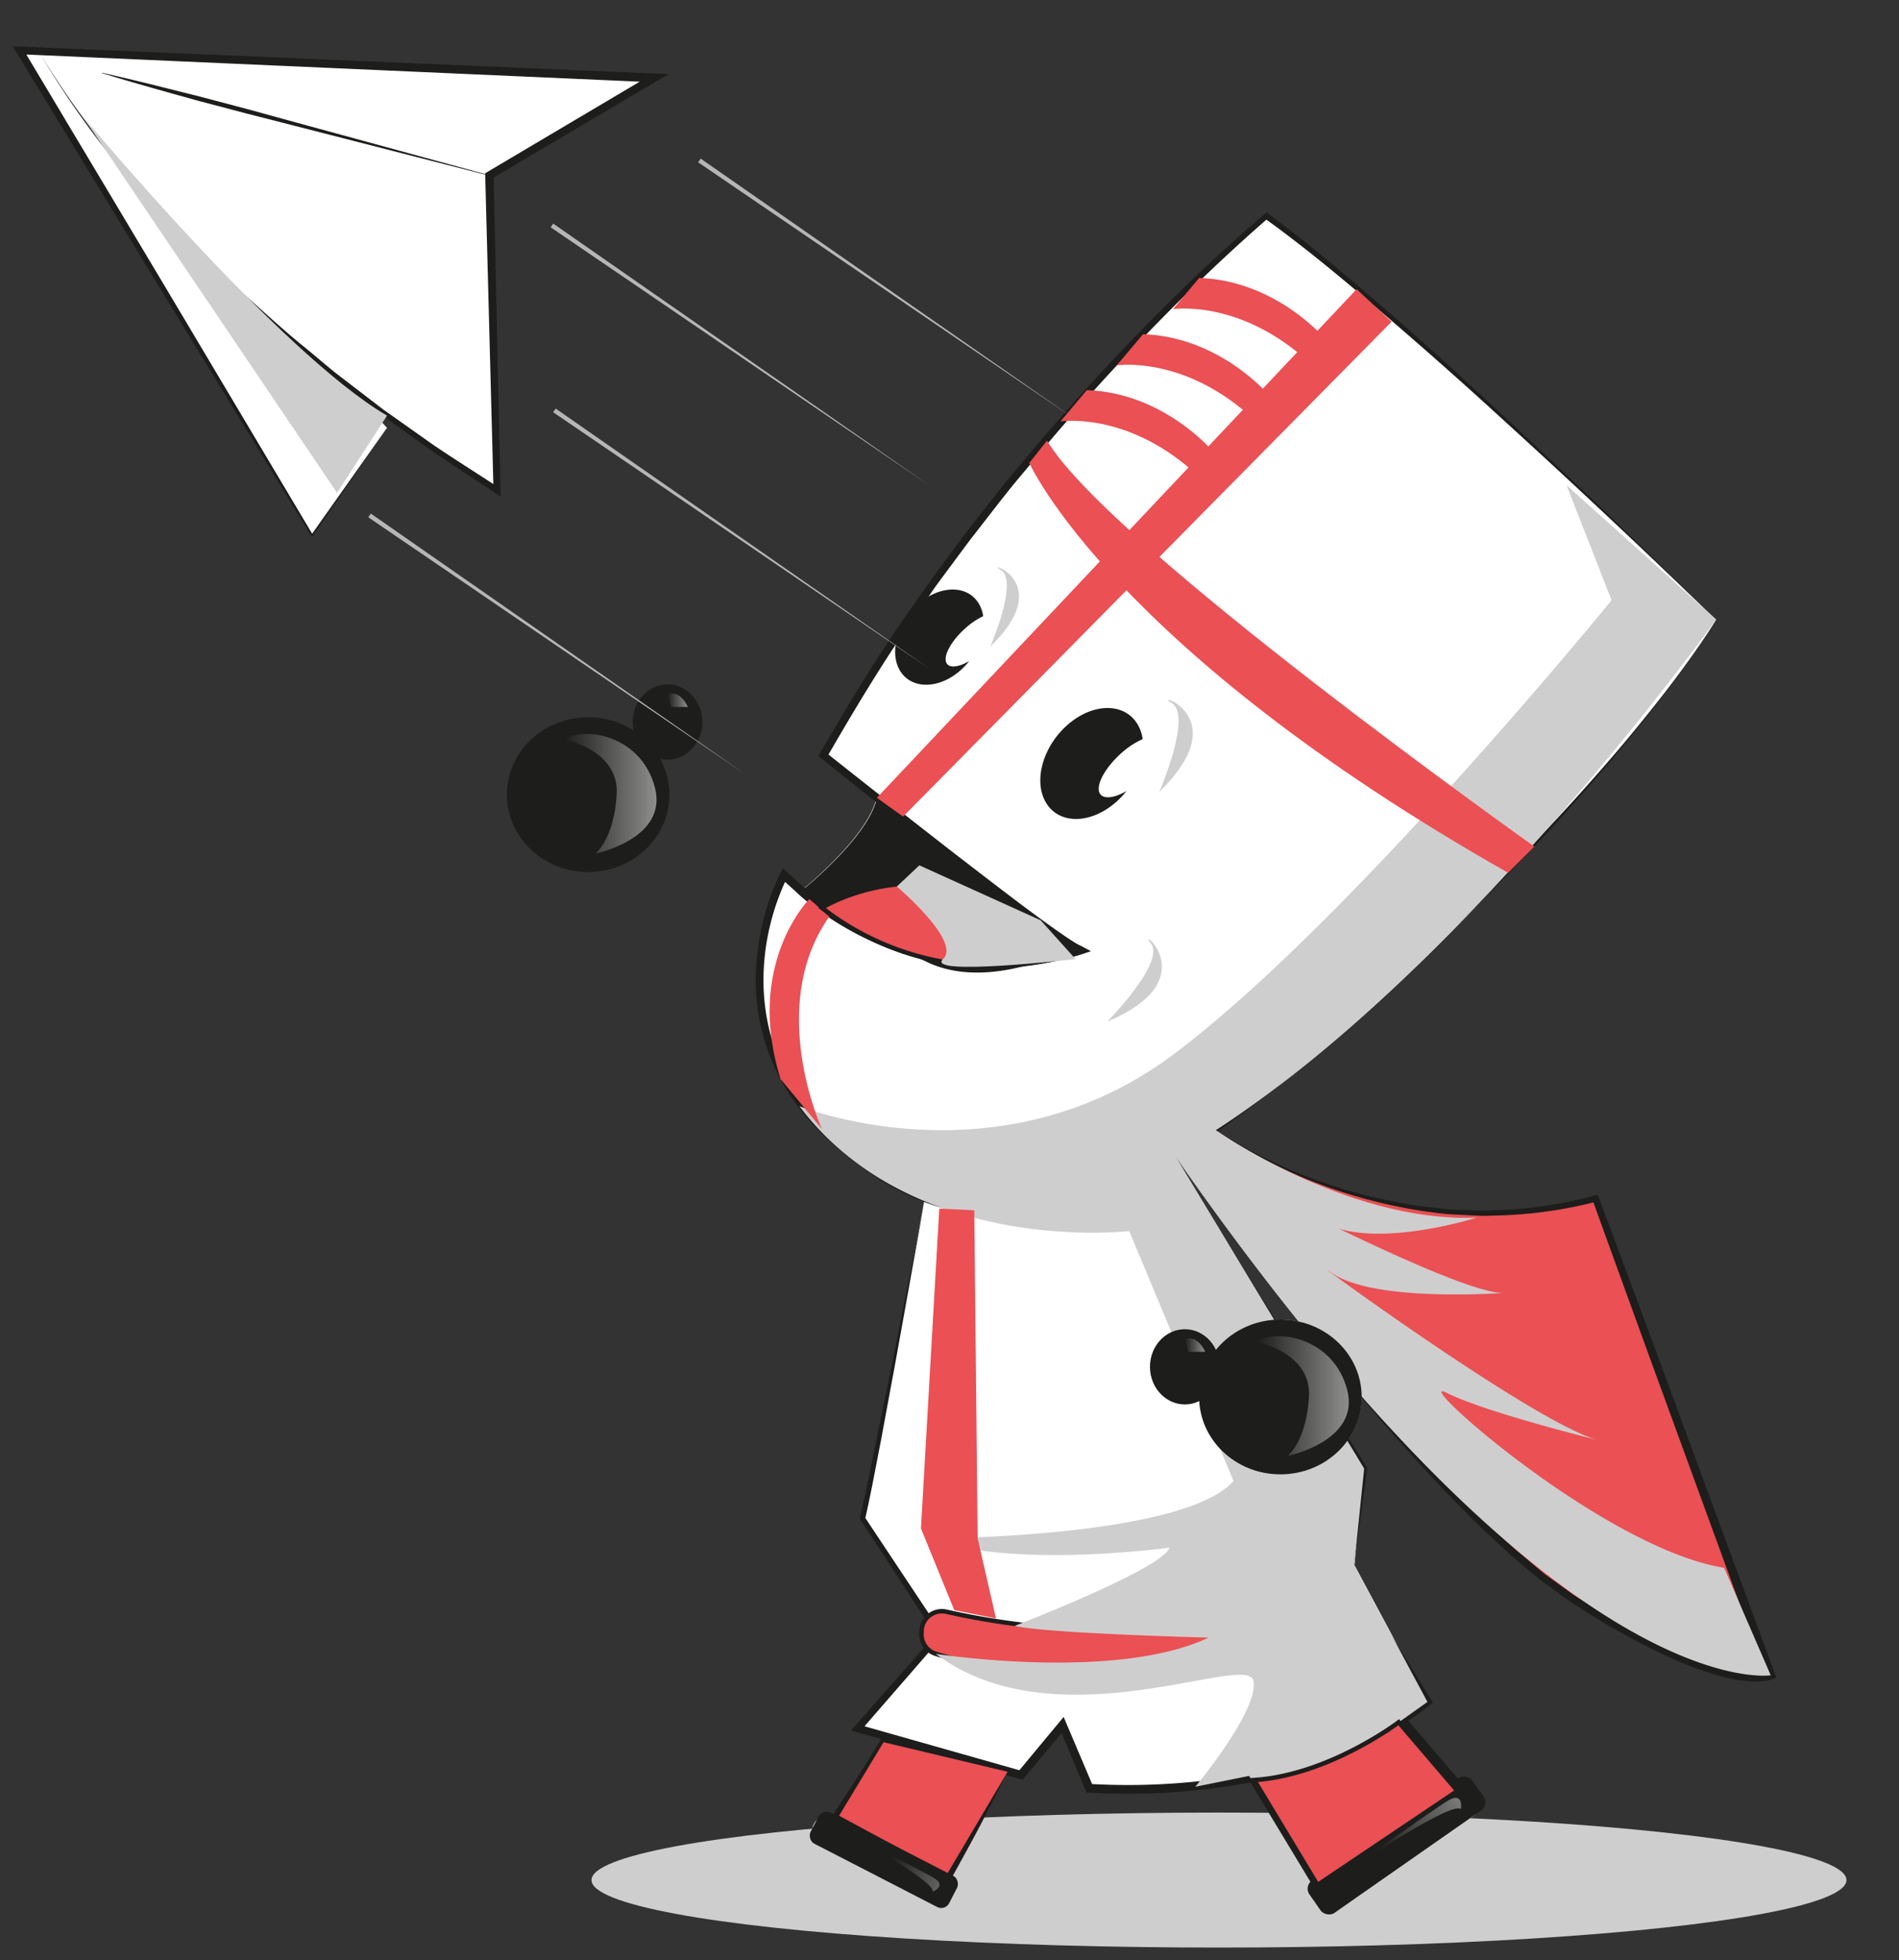 <?xml version="1.0" encoding="UTF-8"?> <svg xmlns="http://www.w3.org/2000/svg" xmlns:xlink="http://www.w3.org/1999/xlink" viewBox="0 0 297.44 307"><rect x="0" y="0" width="297.44" height="307" fill="#333333" stroke="none"/><defs><style>.cls-1{isolation:isolate;}.cls-2,.cls-4{fill:#cfcece;}.cls-16,.cls-17,.cls-2,.cls-7{mix-blend-mode:multiply;}.cls-3{fill:#fff;}.cls-11,.cls-16,.cls-17,.cls-5{fill:#ea5054;}.cls-6{fill:#1d1d1b;}.cls-12,.cls-13,.cls-14,.cls-15,.cls-8,.cls-9{opacity:0.5;}.cls-8{fill:url(#Dégradé_sans_nom_37);}.cls-9{fill:url(#Dégradé_sans_nom_37-2);}.cls-10{fill:none;stroke-width:1.38px;}.cls-10,.cls-11,.cls-16{stroke:#1d1d1b;stroke-miterlimit:10;}.cls-11,.cls-16{stroke-width:0.7px;}.cls-12{fill:url(#Dégradé_sans_nom_37-3);}.cls-13{fill:url(#Dégradé_sans_nom_37-4);}.cls-14{fill:url(#Dégradé_sans_nom_37-5);}.cls-15{fill:url(#Dégradé_sans_nom_37-6);}.cls-18{fill:#b7b6b6;}</style><linearGradient id="Dégradé_sans_nom_37" x1="-2669.63" y1="-498.42" x2="-2655.09" y2="-498.42" gradientTransform="matrix(-0.89, -0.46, -0.46, 0.89, -2454.6, -483.43)" gradientUnits="userSpaceOnUse"><stop offset="0" stop-color="#fff"></stop><stop offset="1" stop-color="#fff" stop-opacity="0"></stop></linearGradient><linearGradient id="Dégradé_sans_nom_37-2" x1="-1220.35" y1="631.94" x2="-1205.81" y2="631.94" gradientTransform="matrix(-1.05, 0.73, 0.64, 0.92, -1454.66, 589.22)" xlink:href="#Dégradé_sans_nom_37"></linearGradient><linearGradient id="Dégradé_sans_nom_37-3" x1="-279.66" y1="210.66" x2="-276.47" y2="210.66" gradientTransform="matrix(-1, 0, 0, 1, -90.9, 0)" xlink:href="#Dégradé_sans_nom_37"></linearGradient><linearGradient id="Dégradé_sans_nom_37-4" x1="-302.16" y1="218.64" x2="-287.63" y2="218.64" gradientTransform="matrix(-1, 0, 0, 1, -90.9, 0)" xlink:href="#Dégradé_sans_nom_37"></linearGradient><linearGradient id="Dégradé_sans_nom_37-5" x1="-198.63" y1="109.67" x2="-195.45" y2="109.67" gradientTransform="matrix(-1, 0, 0, 1, -90.9, 0)" xlink:href="#Dégradé_sans_nom_37"></linearGradient><linearGradient id="Dégradé_sans_nom_37-6" x1="-193.73" y1="124.3" x2="-179.2" y2="124.3" gradientTransform="matrix(-1, 0, 0, 1, -90.9, 0)" xlink:href="#Dégradé_sans_nom_37"></linearGradient></defs><g class="cls-1"><g id="poses_1" data-name="poses 1"><ellipse class="cls-2" cx="190.93" cy="294.44" rx="98.28" ry="10.57"></ellipse><path class="cls-3" d="M249.94,187.71c-28.19,7.73-52.41-6.13-58.19-9.82-.84-.55-1.31-.88-1.31-.88,16.31-10.58,32.4-25.91,45.72-40.32h0l4.11-4.11-.16-.11c20.9-22.09,28.67-35.4,28.67-35.4S220.69,49.8,198.32,33.86a306.1,306.1,0,0,0-27.73,27.31l-.37,0L166.11,66l.18,0a336.7,336.7,0,0,0-22.47,28.66,11.2,11.2,0,0,0-3,4.33c-4.12,6.13-8.13,12.57-11.9,19.31,0,0,3.47,2.78,8.37,6.64-1.31,5.94-10.86,13.8-11.83,14.59-.91-.78-1.8-1.6-2.69-2.49,0,0-7.52,13.93-1.4,28.74.23,1,.51,2.1.86,3.19l2.86,3.46c.25.35.51.69.78,1l-.71-.26a46.39,46.39,0,0,0,19.76,15l-.18,0s-8.36,44.62-9.66,49.58l10.17,15.49a3.16,3.16,0,0,0-.94,1.9l0,.38a3.17,3.17,0,0,0,.94,2.65l-10.9,12.46L159.91,278l6.52-7.83,4.18,9.92a99.34,99.34,0,0,0,16.65-.35l-.08.09.86-.18c2.48-.26,5.11-.64,7.82-1.15l2.53,3.51,7.53,12.48a3.09,3.09,0,0,0,4.34,4.24l20.46-14.28a3.09,3.09,0,0,0-2.86-5.42l-8.23-9.6a41.38,41.38,0,0,0,4-2.91l-11.48-21.4L213.67,230,211,225.64a11.66,11.66,0,0,0,2.24-6.86s0-.07,0-.11q4.18,4.76,8.12,8.84c8.65,9.48,17.49,18,24.9,22.83,23.75,15.4,31,12,31,12Zm-80.71-38.9s-.54.19-1.51.46l-.52-.5,1-.48A4.76,4.76,0,0,0,169.23,148.81ZM203.44,207a13.13,13.13,0,0,0-2.89-.33c-.32,0-.63,0-1,.05l-15.42-25.52C191,190.9,197.37,199.45,203.44,207Zm-74.33-65-.36.21c-.87-.63-1.73-1.32-2.59-2C126.8,140.52,127.8,141.15,129.11,142Z"></path><path class="cls-3" d="M138.25,272.52,131,284.38a2.74,2.74,0,0,0-2.24,5L145.62,298a2.74,2.74,0,0,0,3-4.52l9.16-16Z"></path><polygon class="cls-4" points="10.51 10.26 59.83 30.61 71.97 65.06 70.79 29.83 93.5 14.96 10.51 10.26"></polygon><path class="cls-5" d="M190.44,177s27.14,19.57,59.5,10.7l27.4,74.63s-7.3,3.4-31-12-62.11-69.15-62.11-69.15Z"></path><path class="cls-6" d="M190.44,177a76.4,76.4,0,0,0,13.79,7.15,79.68,79.68,0,0,0,14.9,4.33c2.53.55,5.12.77,7.68,1.09,1.29.08,2.59.11,3.88.17.65,0,1.29.07,1.94.07l1.94-.08a67.72,67.72,0,0,0,15.31-2.24l.2-.05.07.18,27.52,74.59.12.33-.3.11a6.59,6.59,0,0,1-2.09.33,7,7,0,0,1-1,0,8.42,8.42,0,0,1-1-.07,17,17,0,0,1-2-.32c-.66-.11-1.3-.29-1.95-.46a49.55,49.55,0,0,1-7.51-2.74,108.1,108.1,0,0,1-14-7.66l-1.69-1.06c-.55-.38-1.08-.78-1.62-1.16l-3.24-2.35-3-2.56-1.53-1.28c-.5-.44-1-.9-1.46-1.35-1.94-1.82-3.91-3.6-5.75-5.51l-2.8-2.83c-.93-1-1.82-1.93-2.73-2.9-7.25-7.75-14.09-15.87-20.73-24.14s-13-16.75-19.19-25.37l0,0,0,0Zm0,0-6.24,4.21v-.06c6.25,8.57,12.75,17,19.42,25.19s13.53,16.33,20.79,24.05c.91,1,1.8,1.94,2.73,2.88l2.8,2.81c1.84,1.91,3.82,3.67,5.75,5.48.49.44,1,.91,1.47,1.34l1.52,1.26,3.05,2.54L245,249c.54.38,1.07.77,1.61,1.14l1.69,1.05a107.76,107.76,0,0,0,13.92,7.58,49.43,49.43,0,0,0,7.42,2.68c.63.16,1.27.34,1.91.44a16,16,0,0,0,1.94.3,7.77,7.77,0,0,0,1,.07,9,9,0,0,0,2.79-.26l-.18.43-27.29-74.67.27.13a68.15,68.15,0,0,1-15.42,2.21l-2,.07c-.65,0-1.3,0-1.95-.07-1.3-.07-2.6-.1-3.9-.19a77.05,77.05,0,0,1-7.71-1.15,79.92,79.92,0,0,1-14.9-4.49A76.49,76.49,0,0,1,190.44,177Z"></path><path class="cls-6" d="M268.8,97.07q-17-16.45-34.54-32.4-8.76-8-17.74-15.68c-6-5.13-12.05-10.2-18.44-14.79l.51,0c-6.9,6-13.46,12.36-19.79,18.94s-12.39,13.43-18.18,20.5c-3,3.49-5.7,7.14-8.53,10.72L148,89.86c-.67.92-1.37,1.83-2,2.76l-1.94,2.82c-5.29,7.45-10,15.29-14.56,23.19l-.16-.8q9.9,7.86,19.87,15.61c3.33,2.57,6.67,5.14,10,7.66,1.69,1.27,3.37,2.52,5.08,3.75.85.61,1.71,1.21,2.57,1.8.43.29.86.58,1.3.85a7.16,7.16,0,0,0,.64.38l.32.17.21.09,1.55.83-1.45.48a39.56,39.56,0,0,1-6.25,1.46c-1.05.17-2.11.28-3.17.4s-2.12.15-3.19.18a45.7,45.7,0,0,1-12.65-1.39,46.94,46.94,0,0,1-17.07-8.38,23.83,23.83,0,0,1-2.43-2.06l-2.36-2.14,1-.15c-3.93,8.16-5,18-2,26.66a32.35,32.35,0,0,0,2.95,6.17,38,38,0,0,0,4.19,5.43,52.22,52.22,0,0,0,10.75,8.6A35.26,35.26,0,0,0,152.1,189a34.87,34.87,0,0,0,6.85.3,40,40,0,0,0,6.8-1,59.8,59.8,0,0,0,12.92-4.91,107.49,107.49,0,0,0,11.92-7.16,223.25,223.25,0,0,0,21.82-17.36c6.93-6.22,13.76-12.56,20.34-19.15s13-13.35,19.09-20.4c3.06-3.51,6-7.12,8.87-10.79S266.33,101,268.8,97.07Zm0,0a139.71,139.71,0,0,1-8,11.47q-4.23,5.56-8.76,10.9c-6,7.11-12.37,14-18.91,20.61-3.25,3.34-6.6,6.59-10,9.83-1.69,1.61-3.41,3.18-5.11,4.78s-3.41,3.17-5.15,4.73a227.16,227.16,0,0,1-21.81,17.55,106,106,0,0,1-12,7.29A61.06,61.06,0,0,1,166,189.31a41.18,41.18,0,0,1-7,1.1,35.05,35.05,0,0,1-7.09-.28,36.41,36.41,0,0,1-13.25-4.87,52.89,52.89,0,0,1-11-8.8,38.24,38.24,0,0,1-4.35-5.61,32.79,32.79,0,0,1-4.8-20.44,38.37,38.37,0,0,1,1.23-7,36,36,0,0,1,2.5-6.68l.38-.74.66.59,2.31,2.08a22.58,22.58,0,0,0,2.37,2,43.18,43.18,0,0,0,5.14,3.46,41.62,41.62,0,0,0,11.45,4.64,44.2,44.2,0,0,0,12.29,1.34,44.8,44.8,0,0,0,12.17-2l.1,1.31-.53-.2-.38-.2c-.26-.14-.47-.28-.71-.43-.46-.28-.9-.58-1.34-.88-.88-.6-1.75-1.21-2.6-1.83q-2.56-1.86-5.09-3.77-5.05-3.81-10-7.7-10-7.75-19.85-15.65l-.43-.34.27-.47c4.6-7.93,9.34-15.79,14.66-23.26l2-2.83c.66-.93,1.36-1.84,2-2.77l4.08-5.53c2.85-3.59,5.61-7.25,8.59-10.74q8.78-10.57,18.36-20.45c6.38-6.57,13-12.93,20-18.89l.25-.22.27.2C205,38.17,211,43.28,217,48.45s11.81,10.49,17.6,15.86Q252,80.42,268.8,97.07Z"></path><path class="cls-6" d="M183.4,180.4l15.36,24.65,15.29,24.7.09.14,0,.16-2.26,16.45-.07-.35,12.32,20,.28.46L224,267a55.74,55.74,0,0,1-12.05,7.3,78.11,78.11,0,0,1-13.4,4.32,105.11,105.11,0,0,1-13.9,2,97.13,97.13,0,0,1-14.07.12l-.4,0-.16-.39-4.16-9.92,1.11.16-6.54,7.82-.26.32-.41-.11-25.56-7.35-.9-.26.62-.71,12.84-14.57,0,.64L134.78,238l-.1-.15,0-.18c1-4.06,1.77-8.21,2.62-12.33L139.85,213l4.93-24.77-4.48,24.86L138,225.51c-.81,4.14-1.56,8.27-2.5,12.41l-.06-.33,12.1,18.2.22.33-.26.31-12.73,14.66-.29-1,25.59,7.26-.67.21,6.51-7.84.69-.83.42,1,4.2,9.9-.57-.41a104.07,104.07,0,0,0,27.57-2.08,77.6,77.6,0,0,0,13.17-4.19,54.72,54.72,0,0,0,11.79-7.09l-.13.78L210.86,246.7l-.1-.16,0-.19,2.43-16.43.06.3-15-24.89Z"></path><path class="cls-6" d="M190.44,177a76.35,76.35,0,0,0,13.82,7.08,79.91,79.91,0,0,0,14.9,4.26c2.53.53,5.11.74,7.67,1.05,1.29.07,2.58.1,3.87.16.64,0,1.29.06,1.93.05l1.93-.08a67.75,67.75,0,0,0,15.25-2.29l.44-.11.15.41q7,18.61,13.83,37.27L278,262.11l.24.63-.59.22a5,5,0,0,1-1.16.29,9.63,9.63,0,0,1-1.06.08,7.36,7.36,0,0,1-1.05,0,8.93,8.93,0,0,1-1-.08,17,17,0,0,1-2-.32c-.67-.11-1.32-.29-2-.46a50.92,50.92,0,0,1-7.56-2.76,108.11,108.11,0,0,1-14-7.69l-1.69-1.06c-.55-.38-1.09-.78-1.63-1.17l-3.25-2.36-3.07-2.57-1.53-1.28c-.5-.44-1-.91-1.47-1.36-1.94-1.82-3.92-3.6-5.75-5.52l-2.8-2.84c-.93-1-1.81-1.94-2.72-2.91-7.23-7.79-14-15.94-20.65-24.24s-12.94-16.81-19.08-25.46l0-.06.06,0Zm0,0-6.22,4.24,0-.11c6.29,8.54,12.84,16.88,19.53,25.09s13.59,16.28,20.87,24c.91.95,1.8,1.93,2.74,2.87l2.81,2.8c1.84,1.9,3.81,3.66,5.74,5.46.49.44,1,.91,1.46,1.33l1.52,1.27,3,2.53,3.2,2.3c.54.38,1.06.77,1.61,1.14l1.68,1.05a108.3,108.3,0,0,0,13.87,7.55,50,50,0,0,0,7.37,2.66c.63.16,1.26.34,1.9.44a17.85,17.85,0,0,0,1.9.3c.32,0,.64.05.95.07s.63,0,.94,0a6.84,6.84,0,0,0,.92-.08,3.58,3.58,0,0,0,.77-.17l-.35.86-13.64-37.34q-6.82-18.66-13.58-37.36l.59.3a68.77,68.77,0,0,1-15.48,2.16l-2,.06c-.65,0-1.3-.05-2-.07-1.3-.07-2.6-.12-3.9-.21a77.09,77.09,0,0,1-7.73-1.18,80.69,80.69,0,0,1-14.9-4.57A77.19,77.19,0,0,1,190.44,177Z"></path><path class="cls-6" d="M138.25,272.52c-1.08,2.09-2.23,4.13-3.35,6.19s-2.3,4.08-3.48,6.1l-.21-.78c2.94,1.51,5.88,3,8.8,4.59q2.19,1.17,4.37,2.35l4.35,2.38-.86.25q2.4-4.08,4.88-8.12t5.07-8c-1.39,2.83-2.84,5.65-4.31,8.44s-3,5.56-4.53,8.32l-.3.54-.55-.3-4.39-2.31c-1.47-.77-2.92-1.56-4.37-2.35-2.91-1.57-5.81-3.18-8.69-4.8l-.52-.3.31-.49c1.26-2,2.53-3.94,3.83-5.89S136.89,274.44,138.25,272.52Z"></path><g class="cls-7"><polygon class="cls-5" points="157.82 277.48 148.43 293.92 130.94 284.52 138.25 272.52 157.82 277.48"></polygon><path class="cls-6" d="M157.82,277.48l-9.15,16.58-.13.23-.24-.13-8.77-4.65-8.75-4.68-.32-.17.19-.31,7.35-12,.12-.19.2.06Zm0,0-19.64-4.68.32-.13-7.26,12-.13-.48,8.73,4.72,8.72,4.74-.37.1Z"></path></g><rect class="cls-6" x="126.26" y="288.51" width="24.41" height="5.49" rx="1.38" transform="translate(128.23 613.6) rotate(-152.76)"></rect><path class="cls-8" d="M146.08,296.27s2.12-.86.43-2-12-6.16-12-6.16S146.6,294.78,146.08,296.27Z"></path><rect class="cls-6" x="203.15" y="285.96" width="31.13" height="6.18" rx="1.56" transform="translate(563.51 400.9) rotate(145.09)"></rect><path class="cls-9" d="M228.82,283.33s.45-2.7-1.84-1.43-14.08,9.83-14.08,9.83S227.59,282,228.82,283.33Z"></path><polyline class="cls-10" points="219.15 268.87 228.54 279.83 206.36 295.22 196.44 278.78"></polyline><path class="cls-11" d="M144.35,255.2l0,.38a3.19,3.19,0,0,0,2.23,3.43c4.92,1.52,16.27,4.38,27.47,2.81,11.77-1.65,29.9-7.22,37-9.48a3.18,3.18,0,0,0,2.09-3.94h0a3.19,3.19,0,0,0-4.14-2.12c-7.5,2.66-26.49,9-37,9a118.42,118.42,0,0,1-23.71-2.85A3.19,3.19,0,0,0,144.35,255.2Z"></path><path class="cls-2" d="M245.37,76l23.43,21S230.24,151.18,190.44,177c0,0,20.49,14.48,40.84,13.7,0,0-16.05,5.09-23.87.78s21.92,11.35,28.18,11c0,0-20.36,1.57-27-3.13s32.1,23.88,41.88,26.23c0,0-17.61-4.31-23.87-7.44s24.26,24.27,43.45,27.4l7.3,16.83s-33,5.22-93.16-81.15L213.67,230l-1.57,15.14,11.48,21.4-4.5,3.2,9.2,10.76L207,294.05s10.9-9.2,10.05-12.46a7.56,7.56,0,0,0-3.2-4.57L200,284.2l-4.37-6.07-8.42,1.7s9.92-11.88,9.13-16.57-30.81,10-49.78-4.25c0,0,28.13,4.38,42.74-2.54,0,0-25.31-.65-30.4-1.83,0,0,23.35-9,24.27-12.26,0,0-24.53,3.39-37.58-1.44,0,0,39.66,0,47.62-9L176.87,192.8s-33.92,4-51.67-19.57c0,0,31.06,12.52,58.59-8.09S252.42,94,252.42,94Z"></path><path class="cls-4" d="M181.58,124s5.24-12,1.91-13.93S193.92,112.05,181.58,124Z"></path><path class="cls-4" d="M173.42,160s9.23-9.31,6.82-12.29S189.24,153.34,173.42,160Z"></path><path class="cls-6" d="M172.28,124.29c-.76-1.25.84-4.18,3.58-6.54a12.8,12.8,0,0,1,3.12-2,6.45,6.45,0,0,0-.82-2.35c-2.06-3.38-6.93-3.35-10.88.06s-5.48,8.91-3.42,12.29,6.92,3.34,10.87-.07a12.45,12.45,0,0,0,1.7-1.79C174.51,125,172.84,125.2,172.28,124.29Z"></path><path class="cls-4" d="M155.1,101.28s4.51-10.34,1.65-12S165.72,91,155.1,101.28Z"></path><path class="cls-6" d="M148.28,103.89c-.66-1.07.72-3.59,3.07-5.63A11.51,11.51,0,0,1,154,96.5a5.35,5.35,0,0,0-.71-2c-1.77-2.91-6-2.88-9.36,0s-4.72,7.67-2.94,10.57,6,2.88,9.35,0a11.23,11.23,0,0,0,1.47-1.54C150.19,104.47,148.76,104.68,148.28,103.89Z"></path><ellipse class="cls-6" cx="185.58" cy="214.06" rx="5.46" ry="5.89"></ellipse><path class="cls-12" d="M188.76,211.71s-1.06-2.7-3.18-2l.58,2Z"></path><ellipse class="cls-6" cx="200.55" cy="218.78" rx="12.73" ry="12.12"></ellipse><path class="cls-13" d="M196.73,210.11s8.73,1.62,8.29,8.67-3.33,9.22-3.33,9.22,11.4-2.29,9.32-10.32S200.28,208,196.73,210.11Z"></path><ellipse class="cls-6" cx="104.55" cy="113.07" rx="5.46" ry="5.89"></ellipse><path class="cls-14" d="M107.73,110.72s-1.06-2.7-3.18-2l.59,2Z"></path><ellipse class="cls-6" cx="92.12" cy="124.45" rx="12.73" ry="12.12"></ellipse><path class="cls-15" d="M88.3,115.77s8.73,1.63,8.29,8.68-3.33,9.22-3.33,9.22,11.4-2.29,9.32-10.32S91.85,113.66,88.3,115.77Z"></path><path class="cls-16" d="M196.44,278.78l9.92,16.44,21.92-14.74-9.2-10.76S208.19,278,196.44,278.78Z"></path><g class="cls-7"><path class="cls-5" d="M128.73,176.81s-8.81-19.18,1.17-33.27l-3.13-2.74S116.59,151,122.27,169Z"></path><polygon class="cls-5" points="141.45 127.89 217.97 50.38 212.49 45.29 137.34 124.95 141.45 127.89"></polygon><path class="cls-5" d="M161.22,72.5s12.91,29,75,64.19l4.11-4.11S173.55,85.22,164,69Z"></path><path class="cls-5" d="M166.11,66s10-1.57,20.55,7.63l3.13-3.13s-7.63-9-19.57-9.4Z"></path><path class="cls-5" d="M174.92,57.23s10-1.57,20.55,7.63l3.13-3.13s-7.64-9-19.57-9.39Z"></path><path class="cls-5" d="M183.72,48.42s10-1.56,20.55,7.64l3.14-3.14s-7.64-9-19.58-9.39Z"></path></g><polygon class="cls-17" points="147.12 189.28 144.25 239.38 149.47 252.17 156 253.47 153.13 240.94 152.6 189.54 147.12 189.28"></polygon><path class="cls-6" d="M125.4,139.63S136,131.21,137.34,125l30.92,23.29s-12.72,7-22.7,2.54A173.47,173.47,0,0,1,125.4,139.63Z"></path><path class="cls-11" d="M128.73,142.17s19.57-12.33,39.14,7.24A43.12,43.12,0,0,1,128.73,142.17Z"></path><path class="cls-2" d="M140.47,138.84s10.18,8.62,7.24,11.36,20.75,0,20.75,0L163,144.13l-19-8.61Z"></path><path class="cls-3" d="M6.21,8.3S25.39,43.92,77.84,76.8L76.67,27.48,102.5,12.22,3.08,7.91,48.87,83.85,60.62,67"></path><path class="cls-6" d="M6.21,8.3A142.51,142.51,0,0,0,21,28.37,227.64,227.64,0,0,0,38.41,46.26c3.11,2.75,6.15,5.6,9.4,8.2,1.61,1.32,3.18,2.68,4.82,4l4.95,3.8,2.47,1.89,2.55,1.8,5.09,3.6c3.44,2.35,7,4.55,10.44,6.83l-.83.48L76,27.5v-.37l.32-.19,25.82-15.3.31,1.25L3.05,8.49l.52-.88L26.32,45.67,49,83.77h-.24L60.62,67,49,83.93l-.12.18-.12-.19L25.63,46.09,2.58,8.21,2,7.29l1.08,0,99.43,4.22,2.26.09-2,1.15L77,28l.31-.56,1.08,49.32,0,1-.85-.57c-3.47-2.32-7-4.56-10.42-6.94l-5.08-3.65-2.54-1.83L57,62.92l-4.93-3.85c-1.64-1.29-3.21-2.67-4.81-4-3.24-2.64-6.26-5.52-9.36-8.3A232.23,232.23,0,0,1,20.75,28.6,143,143,0,0,1,6.21,8.3Z"></path><path class="cls-6" d="M76.66,27.52l-30.4-7.79-7.6-1.94-7.59-2C26,14.39,21,13,16,11.47l0-.07c5.11,1.14,10.18,2.43,15.25,3.71l7.58,2,7.57,2.08,30.27,8.26Z"></path><path class="cls-2" d="M52.79,77.19,12.86,18.09s30.92,37.18,47.76,47Z"></path><polygon class="cls-18" points="58.08 80.43 116.98 121.43 57.68 81.01 58.08 80.43"></polygon><polygon class="cls-18" points="86.65 35.02 145.56 76.02 86.25 35.6 86.65 35.02"></polygon><polygon class="cls-18" points="109.75 24.84 168.65 65.84 109.35 25.42 109.75 24.84"></polygon><polygon class="cls-18" points="87.04 63.99 145.95 104.99 86.64 64.56 87.04 63.99"></polygon></g></g></svg> 
